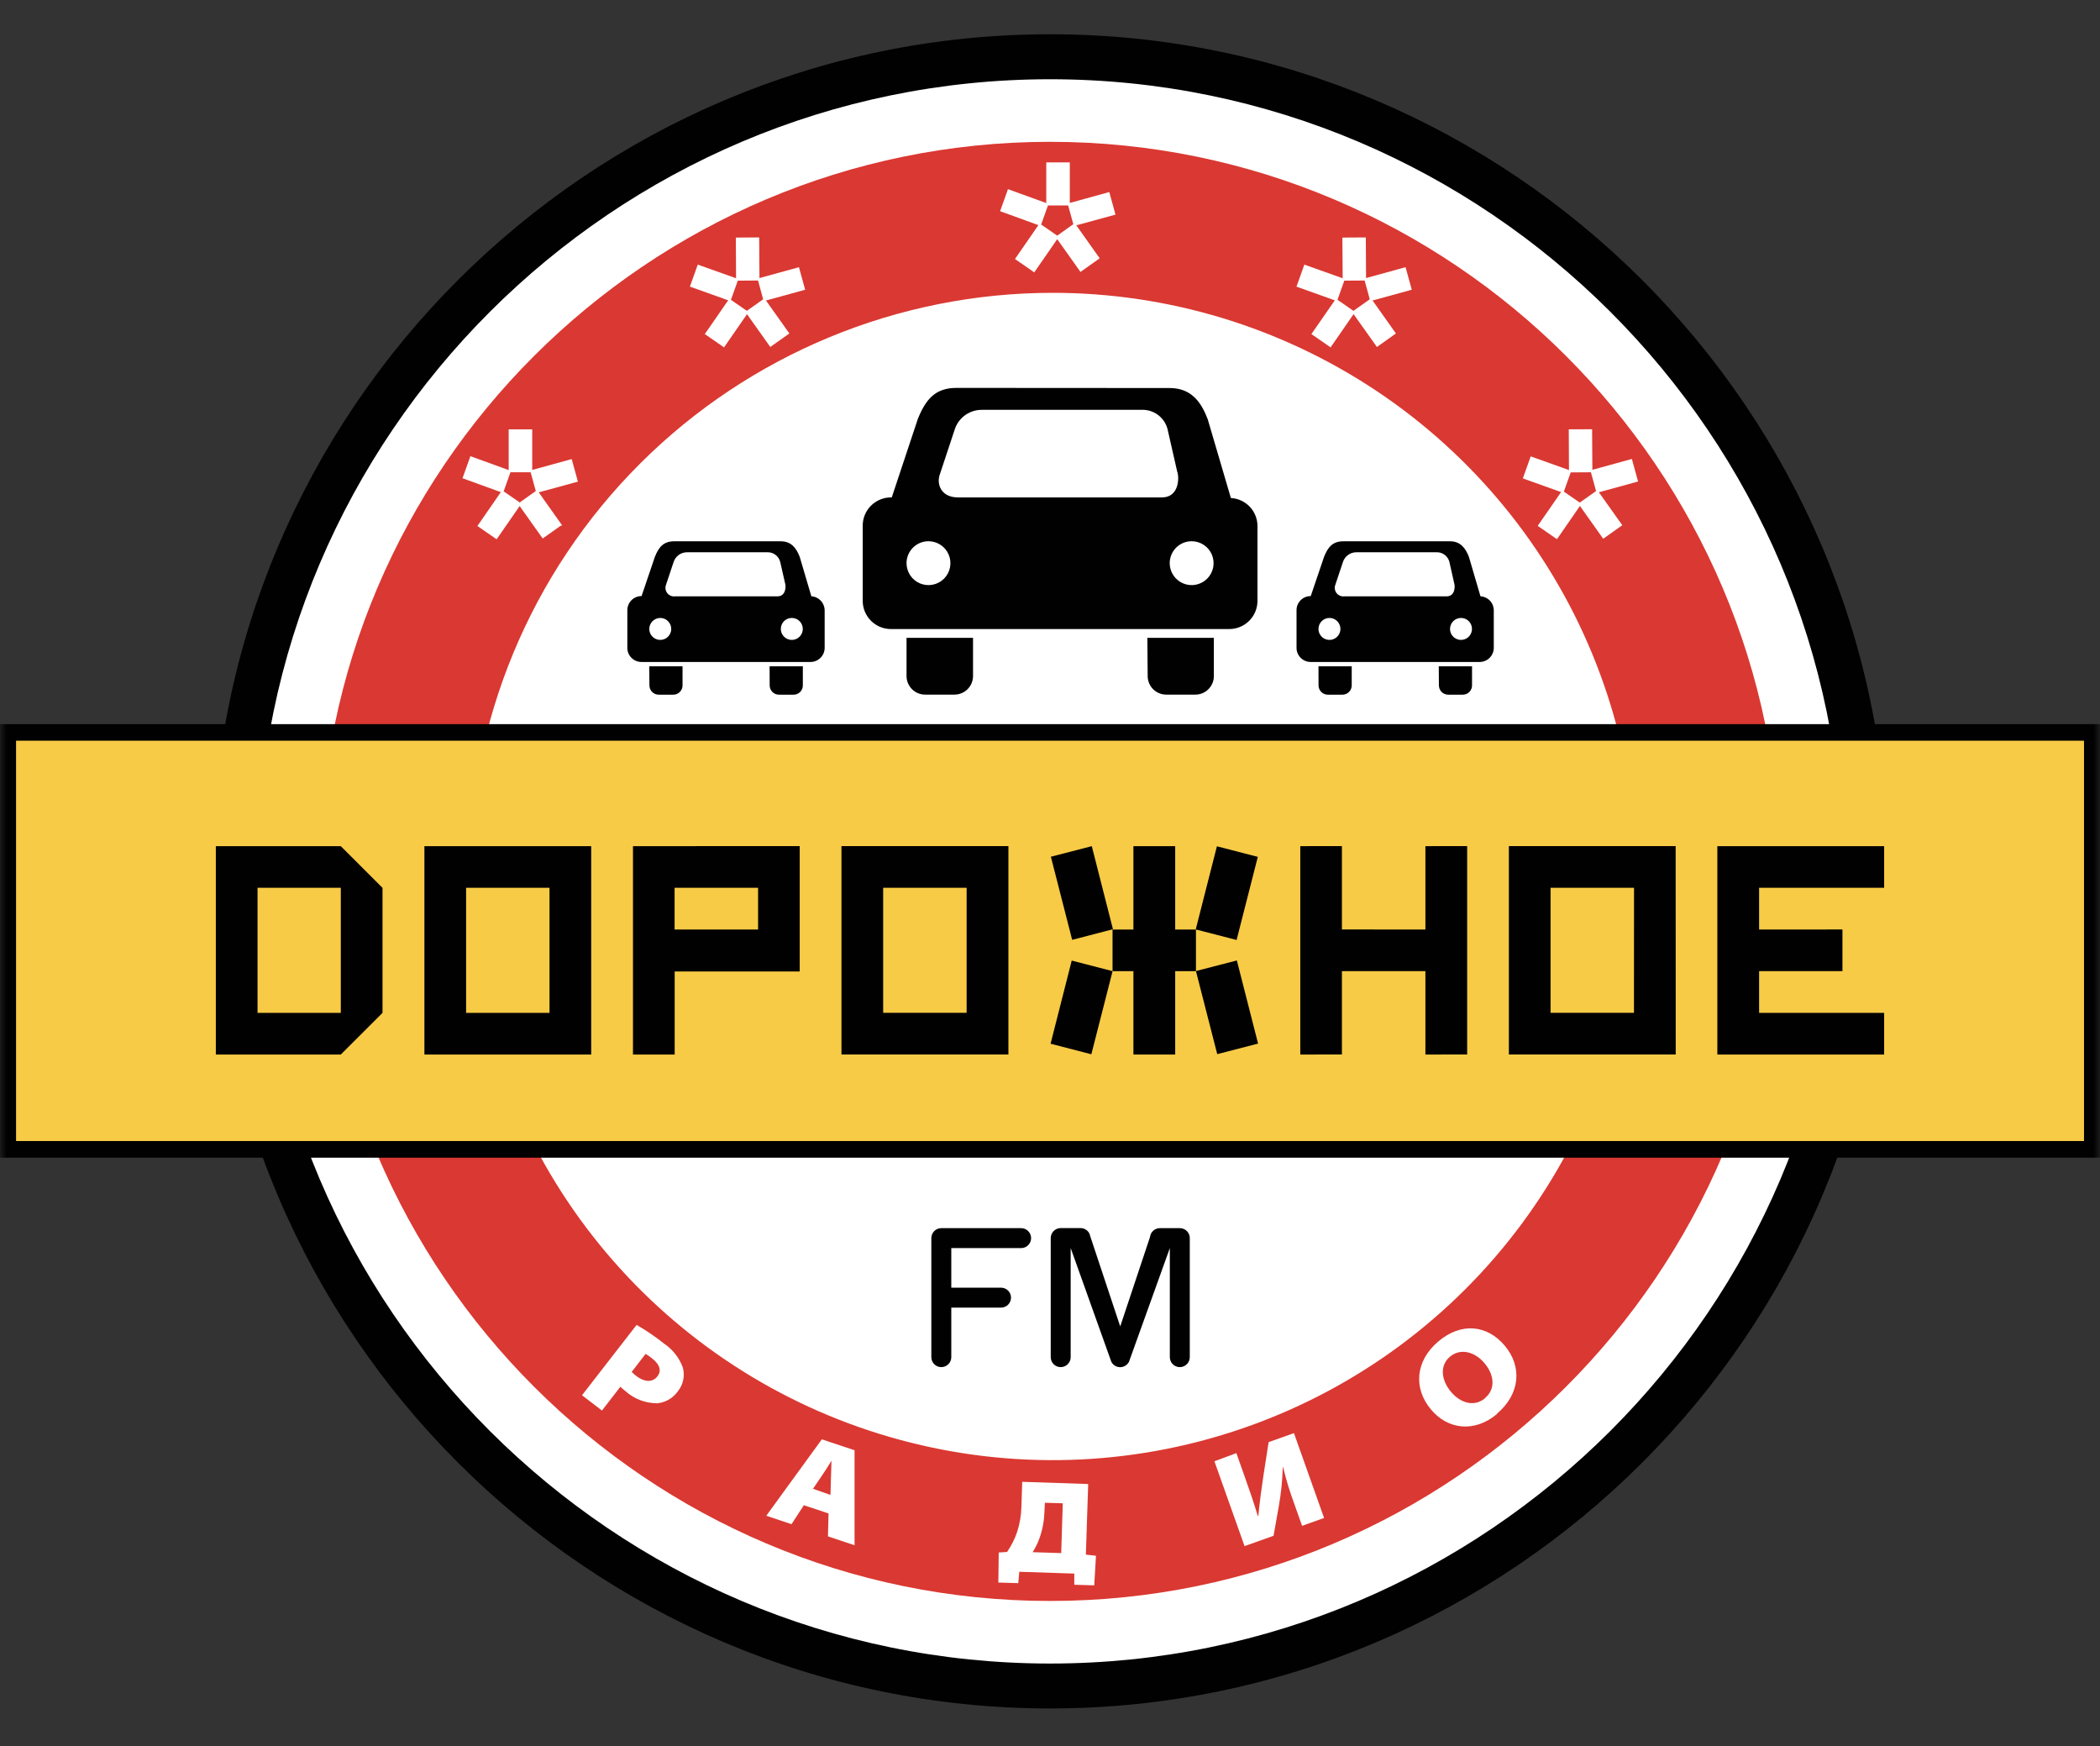 <?xml version="1.0" encoding="UTF-8"?> <svg xmlns="http://www.w3.org/2000/svg" width="160" height="133" viewBox="0 0 160 133" fill="none"><rect x="0" y="0" width="160" height="133" fill="#333333" stroke="none"/><mask id="mask0_24_1604" style="mask-type:luminance" maskUnits="userSpaceOnUse" x="0" y="0" width="160" height="133"><path d="M160 0H0V132.747H160V0Z" fill="white"></path></mask><g mask="url(#mask0_24_1604)"><path fill-rule="evenodd" clip-rule="evenodd" d="M80.004 129.107C45.436 129.107 17.237 100.927 17.237 66.371C17.237 31.815 45.431 3.641 80.004 3.641C114.577 3.641 142.766 31.82 142.766 66.371C142.766 100.922 114.577 129.107 80.004 129.107Z" fill="white"></path><path d="M80.007 129.882C44.987 129.882 16.419 101.352 16.419 66.371C16.419 31.39 44.983 2.86 80.007 2.86C115.031 2.86 143.589 31.39 143.589 66.371C143.589 101.352 115.026 129.882 80.007 129.882Z" stroke="#010101" stroke-width="0.5" stroke-miterlimit="22.93"></path><path fill-rule="evenodd" clip-rule="evenodd" d="M80.007 129.882C44.987 129.882 16.419 101.352 16.419 66.371C16.419 31.39 44.983 2.86 80.007 2.86C115.031 2.86 143.589 31.39 143.589 66.371C143.589 101.352 115.026 129.882 80.007 129.882Z" fill="#010101"></path><path fill-rule="evenodd" clip-rule="evenodd" d="M80.007 126.711C46.736 126.711 19.602 99.605 19.602 66.376C19.602 33.147 46.741 6.036 80.007 6.036C113.273 6.036 140.413 33.137 140.413 66.371C140.413 99.605 113.273 126.711 80.007 126.711Z" fill="white"></path><path fill-rule="evenodd" clip-rule="evenodd" d="M80.007 121.945C49.366 121.945 24.37 96.982 24.37 66.371C24.37 35.76 49.361 10.802 80.007 10.802C110.654 10.802 135.635 35.765 135.635 66.371C135.635 96.977 110.648 121.945 80.007 121.945Z" fill="#DA3832"></path><path fill-rule="evenodd" clip-rule="evenodd" d="M80.226 22.304C89.022 22.31 97.618 24.922 104.929 29.811C112.239 34.7 117.936 41.645 121.298 49.769C124.66 57.893 125.536 66.831 123.816 75.453C122.097 84.075 117.858 91.994 111.636 98.208C105.414 104.423 97.489 108.654 88.862 110.367C80.234 112.08 71.293 111.197 63.167 107.832C55.041 104.466 48.096 98.768 43.21 91.457C38.324 84.147 35.716 75.553 35.716 66.761C35.721 54.967 40.413 43.657 48.76 35.32C57.107 26.983 68.425 22.301 80.226 22.304Z" fill="white"></path><path d="M0.523 55.786H159.48V87.541H0.523V55.786Z" fill="#F8CB46"></path><path fill-rule="evenodd" clip-rule="evenodd" d="M25.966 64.452H16.445V80.324H25.966L29.144 77.149V67.627L25.966 64.452ZM25.966 77.149H19.622V67.622H25.966V77.149ZM45.044 64.452H32.336V80.324H45.044V64.452ZM41.867 77.149H35.513V67.622H41.867V77.149ZM48.227 64.452V80.324H51.404V73.998H60.93V64.447L48.227 64.452ZM57.758 70.803H51.398V67.622H57.758V70.803ZM76.831 64.447H64.112V80.319H76.831V64.447ZM73.648 77.144H67.289V67.622H73.648V77.144Z" fill="#010101"></path><path fill-rule="evenodd" clip-rule="evenodd" d="M108.602 64.451V70.802L102.242 70.797V64.446L99.07 64.451V80.324L102.242 80.319V73.973H108.602V80.324L111.784 80.319V64.446L108.602 64.451Z" fill="#010101"></path><path fill-rule="evenodd" clip-rule="evenodd" d="M127.669 64.447H114.961V80.319H127.674L127.669 64.447ZM124.492 77.144H118.138V67.622H124.497L124.492 77.144Z" fill="#010101"></path><path fill-rule="evenodd" clip-rule="evenodd" d="M143.554 67.622V64.452H130.845V80.324H143.554V77.149H134.027V73.973H140.377V70.798L134.027 70.803V67.622H143.554ZM81.689 71.588L80.067 65.257L83.184 64.452L84.795 70.772L84.765 70.777V70.787L81.689 71.588Z" fill="#010101"></path><path fill-rule="evenodd" clip-rule="evenodd" d="M86.356 80.324V73.973H84.765V73.983H84.745V73.973H84.765V70.803H84.745V70.787H84.765V70.803H86.356V64.452H89.539V70.803H91.12V70.787H91.135V70.803H91.12V73.973H91.135V73.983H91.12V73.973H89.539V80.324H86.356Z" fill="#010101"></path><path fill-rule="evenodd" clip-rule="evenodd" d="M94.217 71.598L95.833 65.267L92.717 64.462L91.106 70.783L91.136 70.788V70.803L94.217 71.598ZM94.237 73.158L95.853 79.489L92.742 80.294L91.121 73.973L91.156 73.963V73.953L94.237 73.158ZM81.655 73.168L80.044 79.499L83.15 80.304L84.766 73.983L84.736 73.973V73.963L81.655 73.168Z" fill="#010101"></path><path fill-rule="evenodd" clip-rule="evenodd" d="M69.069 48.584H74.136V51.476C74.138 51.665 74.102 51.852 74.031 52.027C73.96 52.202 73.854 52.36 73.721 52.494C73.587 52.627 73.428 52.733 73.253 52.804C73.078 52.876 72.891 52.911 72.702 52.909H70.508C70.319 52.912 70.131 52.877 69.955 52.806C69.78 52.735 69.62 52.629 69.486 52.496C69.352 52.362 69.246 52.203 69.174 52.028C69.103 51.853 69.067 51.665 69.069 51.476V48.584ZM70.741 41.225C71.072 41.225 71.395 41.323 71.67 41.507C71.945 41.69 72.159 41.951 72.286 42.257C72.412 42.562 72.446 42.898 72.381 43.222C72.317 43.547 72.157 43.844 71.923 44.078C71.69 44.312 71.392 44.471 71.067 44.535C70.743 44.6 70.407 44.567 70.101 44.44C69.796 44.314 69.534 44.1 69.351 43.825C69.167 43.55 69.069 43.227 69.069 42.896C69.069 42.453 69.245 42.028 69.559 41.715C69.872 41.401 70.297 41.225 70.741 41.225ZM90.792 41.225C91.123 41.225 91.446 41.323 91.721 41.507C91.996 41.69 92.21 41.951 92.337 42.257C92.463 42.562 92.496 42.898 92.432 43.222C92.367 43.547 92.208 43.844 91.974 44.078C91.74 44.312 91.442 44.471 91.118 44.535C90.794 44.6 90.457 44.567 90.152 44.44C89.846 44.314 89.585 44.1 89.401 43.825C89.218 43.55 89.12 43.227 89.12 42.896C89.12 42.454 89.295 42.03 89.608 41.716C89.92 41.403 90.344 41.226 90.787 41.225H90.792ZM87.417 48.584H92.484V51.476C92.487 51.665 92.452 51.852 92.381 52.028C92.309 52.203 92.204 52.362 92.07 52.495C91.937 52.629 91.777 52.734 91.602 52.806C91.427 52.877 91.239 52.912 91.05 52.909H88.871C88.683 52.911 88.496 52.876 88.321 52.804C88.146 52.733 87.988 52.627 87.855 52.494C87.721 52.36 87.616 52.201 87.546 52.026C87.475 51.852 87.44 51.664 87.442 51.476L87.417 48.584ZM72.864 29.546C71.243 29.546 70.523 30.442 69.93 31.911L67.944 37.887H67.909C67.622 37.884 67.337 37.938 67.072 38.046C66.806 38.154 66.565 38.313 66.362 38.516C66.159 38.718 65.999 38.959 65.89 39.224C65.781 39.489 65.727 39.774 65.73 40.06V45.748C65.728 46.034 65.783 46.317 65.891 46.582C66 46.847 66.161 47.087 66.364 47.289C66.567 47.49 66.808 47.65 67.073 47.757C67.338 47.865 67.622 47.919 67.909 47.915H93.629C93.916 47.919 94.2 47.865 94.465 47.757C94.73 47.65 94.971 47.49 95.174 47.289C95.377 47.087 95.537 46.847 95.646 46.582C95.755 46.317 95.81 46.034 95.808 45.748V40.065C95.806 39.518 95.596 38.993 95.219 38.596C94.842 38.2 94.328 37.963 93.781 37.933L92.013 31.921C91.506 30.599 90.746 29.556 89.12 29.556L72.864 29.546ZM74.83 31.217H86.956C87.401 31.195 87.841 31.325 88.203 31.585C88.565 31.846 88.827 32.221 88.947 32.651L89.687 35.902C89.87 36.378 89.834 37.887 88.537 37.887H72.986C71.663 37.887 71.329 36.824 71.623 36.084L72.763 32.645C72.915 32.221 73.196 31.856 73.567 31.6C73.938 31.343 74.38 31.21 74.83 31.217ZM100.455 50.752H102.988V52.195C102.99 52.29 102.972 52.385 102.936 52.473C102.9 52.561 102.847 52.641 102.779 52.708C102.711 52.776 102.631 52.828 102.542 52.864C102.454 52.899 102.359 52.916 102.264 52.914H101.179C101.085 52.916 100.99 52.898 100.902 52.862C100.815 52.827 100.735 52.774 100.668 52.707C100.6 52.639 100.548 52.56 100.512 52.472C100.476 52.384 100.459 52.29 100.46 52.195L100.455 50.752ZM101.291 47.07C101.456 47.07 101.618 47.119 101.755 47.21C101.893 47.302 102 47.433 102.063 47.586C102.127 47.738 102.143 47.906 102.111 48.068C102.079 48.23 101.999 48.379 101.882 48.496C101.765 48.613 101.616 48.693 101.454 48.725C101.292 48.757 101.124 48.74 100.971 48.677C100.818 48.614 100.688 48.507 100.596 48.37C100.504 48.232 100.455 48.071 100.455 47.905C100.455 47.794 100.477 47.683 100.52 47.581C100.564 47.478 100.627 47.385 100.707 47.307C100.787 47.229 100.881 47.168 100.985 47.127C101.089 47.087 101.2 47.067 101.311 47.07H101.291ZM111.309 47.07C111.474 47.069 111.636 47.117 111.775 47.208C111.913 47.299 112.021 47.429 112.085 47.582C112.149 47.734 112.166 47.903 112.134 48.065C112.103 48.228 112.023 48.377 111.907 48.494C111.79 48.612 111.641 48.692 111.479 48.724C111.316 48.757 111.148 48.741 110.995 48.678C110.842 48.615 110.711 48.508 110.619 48.37C110.527 48.233 110.478 48.071 110.478 47.905C110.478 47.794 110.5 47.684 110.543 47.582C110.586 47.48 110.649 47.387 110.728 47.309C110.807 47.231 110.901 47.17 111.004 47.129C111.107 47.088 111.218 47.068 111.329 47.07H111.309ZM109.621 50.752H112.155V52.195C112.157 52.29 112.14 52.385 112.104 52.473C112.069 52.561 112.016 52.641 111.949 52.708C111.881 52.775 111.801 52.828 111.713 52.864C111.625 52.899 111.53 52.916 111.435 52.914H110.351C110.256 52.916 110.162 52.898 110.074 52.862C109.986 52.827 109.906 52.774 109.839 52.707C109.772 52.639 109.719 52.56 109.683 52.472C109.648 52.384 109.63 52.29 109.631 52.195L109.621 50.752ZM102.345 41.23C101.534 41.23 101.174 41.676 100.88 42.415L99.867 45.403C99.724 45.402 99.583 45.429 99.451 45.483C99.318 45.537 99.198 45.617 99.097 45.718C98.996 45.819 98.916 45.939 98.862 46.071C98.808 46.203 98.781 46.344 98.783 46.487V49.334C98.781 49.476 98.808 49.618 98.862 49.751C98.916 49.883 98.996 50.003 99.097 50.105C99.198 50.206 99.318 50.286 99.45 50.341C99.582 50.395 99.724 50.423 99.867 50.422H112.727C112.87 50.423 113.012 50.395 113.144 50.341C113.277 50.286 113.397 50.206 113.498 50.105C113.598 50.003 113.678 49.883 113.732 49.751C113.786 49.618 113.813 49.476 113.812 49.334V46.487C113.811 46.214 113.706 45.95 113.517 45.752C113.329 45.553 113.072 45.434 112.798 45.419L111.917 42.415C111.658 41.757 111.283 41.23 110.473 41.23H102.345ZM103.333 42.066H109.414C109.639 42.051 109.864 42.114 110.048 42.245C110.233 42.376 110.367 42.567 110.427 42.785L110.792 44.411C110.883 44.649 110.868 45.424 110.219 45.424H102.431C102.317 45.438 102.202 45.422 102.096 45.377C101.99 45.333 101.898 45.261 101.829 45.17C101.759 45.079 101.715 44.971 101.701 44.857C101.687 44.743 101.702 44.628 101.747 44.522L102.32 42.805C102.391 42.588 102.529 42.399 102.715 42.266C102.901 42.133 103.125 42.063 103.353 42.066H103.333ZM49.469 50.752H52.003V52.195C52.005 52.29 51.988 52.385 51.952 52.473C51.917 52.561 51.864 52.641 51.797 52.708C51.729 52.775 51.649 52.828 51.561 52.864C51.473 52.899 51.378 52.916 51.283 52.914H50.199C50.104 52.916 50.01 52.898 49.922 52.862C49.834 52.827 49.754 52.774 49.687 52.707C49.62 52.639 49.567 52.56 49.531 52.472C49.496 52.384 49.478 52.29 49.479 52.195L49.469 50.752ZM50.305 47.07C50.471 47.07 50.632 47.119 50.77 47.21C50.907 47.302 51.014 47.433 51.078 47.586C51.141 47.738 51.157 47.906 51.125 48.068C51.093 48.23 51.013 48.379 50.896 48.496C50.779 48.613 50.63 48.693 50.468 48.725C50.306 48.757 50.138 48.74 49.985 48.677C49.833 48.614 49.702 48.507 49.61 48.37C49.518 48.232 49.469 48.071 49.469 47.905C49.47 47.687 49.557 47.477 49.71 47.321C49.863 47.165 50.071 47.075 50.29 47.07H50.305ZM60.328 47.07C60.493 47.07 60.655 47.119 60.792 47.21C60.93 47.302 61.037 47.433 61.1 47.586C61.164 47.738 61.18 47.906 61.148 48.068C61.116 48.23 61.036 48.379 60.919 48.496C60.802 48.613 60.653 48.693 60.491 48.725C60.329 48.757 60.161 48.74 60.008 48.677C59.855 48.614 59.725 48.507 59.633 48.37C59.541 48.232 59.492 48.071 59.492 47.905C59.491 47.795 59.513 47.685 59.555 47.584C59.597 47.481 59.659 47.389 59.737 47.311C59.815 47.233 59.908 47.172 60.011 47.13C60.113 47.089 60.223 47.068 60.333 47.07H60.328ZM58.636 50.752H61.169V52.195C61.171 52.29 61.154 52.384 61.119 52.471C61.084 52.559 61.032 52.639 60.965 52.706C60.898 52.773 60.819 52.826 60.731 52.862C60.643 52.898 60.549 52.916 60.455 52.914H59.36C59.265 52.916 59.171 52.898 59.083 52.862C58.995 52.827 58.916 52.774 58.848 52.707C58.781 52.639 58.728 52.56 58.693 52.472C58.657 52.384 58.639 52.29 58.641 52.195L58.636 50.752ZM51.359 41.23C50.553 41.23 50.189 41.676 49.895 42.415L48.881 45.403C48.739 45.402 48.597 45.429 48.465 45.483C48.333 45.537 48.212 45.617 48.112 45.718C48.011 45.819 47.931 45.939 47.877 46.071C47.823 46.203 47.796 46.344 47.797 46.487V49.334C47.795 49.477 47.822 49.619 47.875 49.751C47.929 49.884 48.009 50.005 48.11 50.106C48.211 50.208 48.331 50.288 48.464 50.342C48.596 50.397 48.738 50.424 48.881 50.422H61.742C61.885 50.424 62.028 50.397 62.16 50.342C62.293 50.288 62.414 50.208 62.515 50.106C62.617 50.005 62.697 49.885 62.751 49.752C62.805 49.619 62.833 49.477 62.831 49.334V46.487C62.829 46.214 62.723 45.952 62.535 45.753C62.347 45.555 62.091 45.435 61.818 45.419L60.931 42.415C60.673 41.757 60.298 41.23 59.487 41.23H51.359ZM52.347 42.066H58.428C58.654 42.051 58.878 42.114 59.063 42.245C59.247 42.376 59.381 42.567 59.441 42.785L59.811 44.411C59.902 44.649 59.882 45.424 59.233 45.424H51.435C51.321 45.438 51.206 45.422 51.1 45.377C50.994 45.333 50.902 45.261 50.833 45.17C50.764 45.079 50.719 44.971 50.705 44.857C50.691 44.743 50.707 44.628 50.751 44.522L51.324 42.805C51.394 42.588 51.532 42.4 51.717 42.267C51.902 42.134 52.124 42.063 52.352 42.066H52.347ZM72.479 98.081H76.269C76.471 98.081 76.664 98.161 76.807 98.303C76.949 98.446 77.029 98.639 77.029 98.84C77.029 99.042 76.949 99.235 76.807 99.378C76.664 99.52 76.471 99.6 76.269 99.6H72.479V103.373C72.479 103.575 72.399 103.768 72.256 103.911C72.114 104.053 71.921 104.133 71.719 104.133C71.517 104.133 71.324 104.053 71.181 103.911C71.039 103.768 70.959 103.575 70.959 103.373V94.302C70.96 94.102 71.041 93.91 71.183 93.769C71.326 93.627 71.518 93.548 71.719 93.548H77.8C78.001 93.548 78.195 93.628 78.337 93.77C78.48 93.913 78.56 94.106 78.56 94.308C78.56 94.509 78.48 94.702 78.337 94.845C78.195 94.987 78.001 95.067 77.8 95.067H72.479V98.081ZM90.65 94.302C90.65 94.102 90.57 93.91 90.429 93.769C90.287 93.627 90.095 93.548 89.895 93.548H88.375C88.188 93.547 88.007 93.615 87.868 93.74C87.728 93.864 87.64 94.036 87.62 94.221L85.35 101.033L83.039 94.08V94.049C82.988 93.901 82.893 93.773 82.766 93.682C82.638 93.592 82.486 93.543 82.33 93.543H80.809C80.61 93.544 80.418 93.624 80.277 93.765C80.136 93.906 80.056 94.098 80.055 94.297V103.373C80.055 103.575 80.135 103.768 80.277 103.911C80.42 104.053 80.613 104.133 80.814 104.133C81.016 104.133 81.209 104.053 81.352 103.911C81.495 103.768 81.575 103.575 81.575 103.373V95.062L84.671 103.723C84.734 103.847 84.83 103.952 84.949 104.025C85.068 104.098 85.205 104.137 85.345 104.137C85.484 104.137 85.621 104.098 85.74 104.025C85.859 103.952 85.956 103.847 86.019 103.723L89.13 95.067V103.373C89.13 103.575 89.21 103.768 89.352 103.911C89.495 104.053 89.688 104.133 89.89 104.133C90.091 104.133 90.285 104.053 90.427 103.911C90.57 103.768 90.65 103.575 90.65 103.373V94.302Z" fill="#010101"></path><path d="M106.246 25.479L105.019 26.35L104.908 26.431L104.827 26.315L103.089 23.869L103.008 23.757L103.119 23.676L104.351 22.805L104.462 22.724L104.543 22.841L106.276 25.287L106.357 25.398L106.246 25.479Z" fill="white"></path><path d="M107.128 20.485L107.528 21.939L107.563 22.07L107.427 22.106L104.533 22.901L104.401 22.936L104.366 22.805L103.966 21.351L103.925 21.22L104.062 21.184L106.955 20.389L107.092 20.354L107.128 20.485ZM101.265 26.38L100.028 25.524L99.917 25.448L99.993 25.337L101.706 22.866L101.782 22.749L101.898 22.83L103.13 23.686L103.246 23.762L103.165 23.878L101.457 26.345L101.381 26.462L101.265 26.38Z" fill="white"></path><path d="M102.42 21.387L101.913 22.805L101.867 22.937L101.736 22.891L98.908 21.878L98.776 21.833L98.827 21.701L99.334 20.283L99.379 20.151L99.511 20.202L102.339 21.21L102.465 21.261L102.42 21.387Z" fill="white"></path><path d="M103.94 21.367L102.435 21.377H102.299V21.24L102.278 18.237V18.1L102.42 18.095L103.925 18.085H104.062V18.227L104.082 21.225V21.367H103.94Z" fill="white"></path><path fill-rule="evenodd" clip-rule="evenodd" d="M-0.175 88.18H160.18V55.158H-0.175V88.18ZM158.782 86.913H1.224V56.419H158.782V86.913Z" fill="#010101"></path><path d="M38.888 35.983L38.381 37.401V37.431L39.597 38.272L40.823 37.401L40.428 35.973H38.883L38.888 35.983ZM42.688 40.065L41.462 40.936L41.35 41.017L41.269 40.906L39.592 38.546L37.92 40.961L37.839 41.078L37.722 40.997L36.486 40.141L36.374 40.06L36.455 39.949L38.158 37.487L35.371 36.474L35.239 36.429L35.285 36.297L35.792 34.879L35.837 34.747L35.969 34.793L38.756 35.806V32.706H40.55V35.795L43.428 35.005L43.559 34.97L43.595 35.102L43.995 36.555L44.031 36.687L43.899 36.722L41.046 37.502L42.749 39.903L42.83 40.014L42.688 40.065Z" fill="white"></path><path d="M60.032 25.479L58.8 26.35L58.689 26.431L58.608 26.314L56.87 23.868L56.794 23.757L56.905 23.676L58.132 22.805L58.243 22.724L58.324 22.84L60.062 25.286L60.143 25.398L60.032 25.479Z" fill="white"></path><path d="M60.909 20.485L61.309 21.939L61.345 22.07L61.213 22.106L58.319 22.901L58.188 22.936L58.147 22.805L57.752 21.351L57.711 21.22L57.848 21.184L60.742 20.389L60.873 20.354L60.909 20.485ZM55.051 26.38L53.815 25.524L53.698 25.448L53.779 25.332L55.487 22.866L55.568 22.749L55.679 22.83L56.916 23.686L57.032 23.762L56.951 23.878L55.244 26.345L55.163 26.462L55.051 26.38Z" fill="white"></path><path d="M56.209 21.387L55.702 22.805L55.656 22.937L55.525 22.891L52.697 21.878L52.565 21.833L52.611 21.701L53.118 20.283L53.168 20.151L53.295 20.202L56.123 21.21L56.254 21.261L56.209 21.387Z" fill="white"></path><path d="M57.727 21.367L56.222 21.377H56.086L56.081 21.24L56.065 18.237V18.1L56.202 18.095L57.707 18.085H57.844V18.227L57.864 21.225V21.367H57.727Z" fill="white"></path><path d="M79.841 15.659L79.335 17.077V17.108L80.551 17.948L81.777 17.077L81.382 15.649H79.831L79.841 15.659ZM83.662 19.762L82.436 20.633L82.324 20.714L82.243 20.602L80.551 18.217L78.879 20.633L78.798 20.749L78.686 20.668L77.445 19.807L77.333 19.726L77.414 19.61L79.117 17.148L76.33 16.135L76.198 16.09L76.244 15.958L76.751 14.54L76.796 14.408L76.928 14.454L79.715 15.467V12.367H81.509V15.457L84.387 14.666L84.519 14.631L84.554 14.763L84.954 16.216L84.99 16.348L84.858 16.383L82.005 17.163L83.708 19.564L83.789 19.675L83.662 19.762Z" fill="white"></path><path d="M123.488 40.086L122.262 40.957L122.15 41.038L122.069 40.926L120.331 38.475L120.25 38.364L120.361 38.282L121.593 37.411L121.704 37.33L121.785 37.447L123.523 39.893L123.604 40.005L123.488 40.086Z" fill="white"></path><path d="M124.37 35.092L124.77 36.545L124.805 36.677L124.674 36.712L121.775 37.508L121.644 37.543L121.608 37.411L121.208 35.958L121.172 35.826L121.304 35.791L124.203 34.995L124.334 34.96L124.37 35.092ZM118.512 40.992L117.271 40.131L117.159 40.055L117.235 39.944L118.948 37.472L119.024 37.355L119.14 37.437L120.377 38.292L120.488 38.373L120.412 38.485L118.705 40.956L118.624 41.068L118.512 40.992Z" fill="white"></path><path d="M119.67 35.993L119.163 37.411L119.112 37.543L118.986 37.498L116.153 36.485L116.026 36.439L116.072 36.307L116.579 34.894L116.624 34.763L116.756 34.808L119.584 35.821L119.715 35.867L119.67 35.993Z" fill="white"></path><path d="M121.183 35.973L119.678 35.983H119.541V35.846L119.526 32.843L119.521 32.706L119.662 32.701L121.167 32.696H121.304V32.833L121.324 35.836V35.973H121.183Z" fill="white"></path><path d="M113.145 106.503C112.36 107.167 111.296 106.914 110.536 105.997C109.776 105.08 109.7 103.971 110.485 103.328C111.271 102.685 112.345 102.933 113.105 103.834C113.865 104.736 113.951 105.809 113.151 106.483L113.145 106.503ZM114.042 107.693C115.841 106.174 115.983 104.082 114.645 102.497C113.308 100.912 111.331 100.694 109.578 102.183C107.825 103.672 107.678 105.759 109.031 107.364C110.303 108.884 112.33 109.152 114.063 107.699L114.042 107.693ZM92.527 111.305L94.823 117.767L97.032 116.982L97.432 114.733C97.606 113.749 97.707 112.754 97.736 111.755H97.762C97.987 112.699 98.269 113.627 98.608 114.536L99.206 116.222L100.883 115.625L98.588 109.162L96.657 109.846L96.257 112.429C96.12 113.32 95.968 114.455 95.872 115.468H95.831C95.532 114.455 95.167 113.417 94.818 112.429L94.199 110.682L92.527 111.305ZM79.611 114.465L80.974 114.505L80.853 118.299L78.674 118.228C78.881 117.911 79.051 117.571 79.18 117.215C79.414 116.581 79.546 115.915 79.571 115.24L79.611 114.465ZM77.883 112.87L77.822 114.759C77.808 115.416 77.697 116.068 77.493 116.693C77.311 117.233 77.053 117.745 76.728 118.213L76.094 118.253L76.064 120.543L77.584 120.588L77.66 119.722L81.851 119.859V120.71L83.371 120.755L83.503 118.501L82.733 118.415L82.91 113.037L77.883 112.87ZM61.942 113.401L62.631 112.388C62.864 112.049 63.138 111.608 63.351 111.264C63.351 111.679 63.315 112.196 63.31 112.601L63.275 113.867L61.942 113.401ZM63.128 115.28L63.082 117.023L65.109 117.701V110.464L62.616 109.633L58.385 115.453L60.305 116.096L61.248 114.652L63.128 115.28ZM49.188 103.125C49.367 103.228 49.537 103.347 49.695 103.48C50.298 103.946 50.399 104.432 50.095 104.827C49.715 105.333 49.081 105.262 48.504 104.827C48.37 104.728 48.245 104.618 48.129 104.498L49.188 103.125ZM44.344 106.275L45.864 107.44L47.267 105.627C47.359 105.708 47.49 105.84 47.658 105.966C48.326 106.562 49.19 106.89 50.085 106.888C50.394 106.857 50.692 106.759 50.961 106.603C51.229 106.447 51.461 106.235 51.64 105.982C51.848 105.727 51.991 105.426 52.056 105.104C52.122 104.782 52.108 104.448 52.015 104.133C51.737 103.4 51.238 102.772 50.587 102.335C49.929 101.81 49.233 101.336 48.504 100.917L44.344 106.275Z" fill="white"></path></g></svg> 